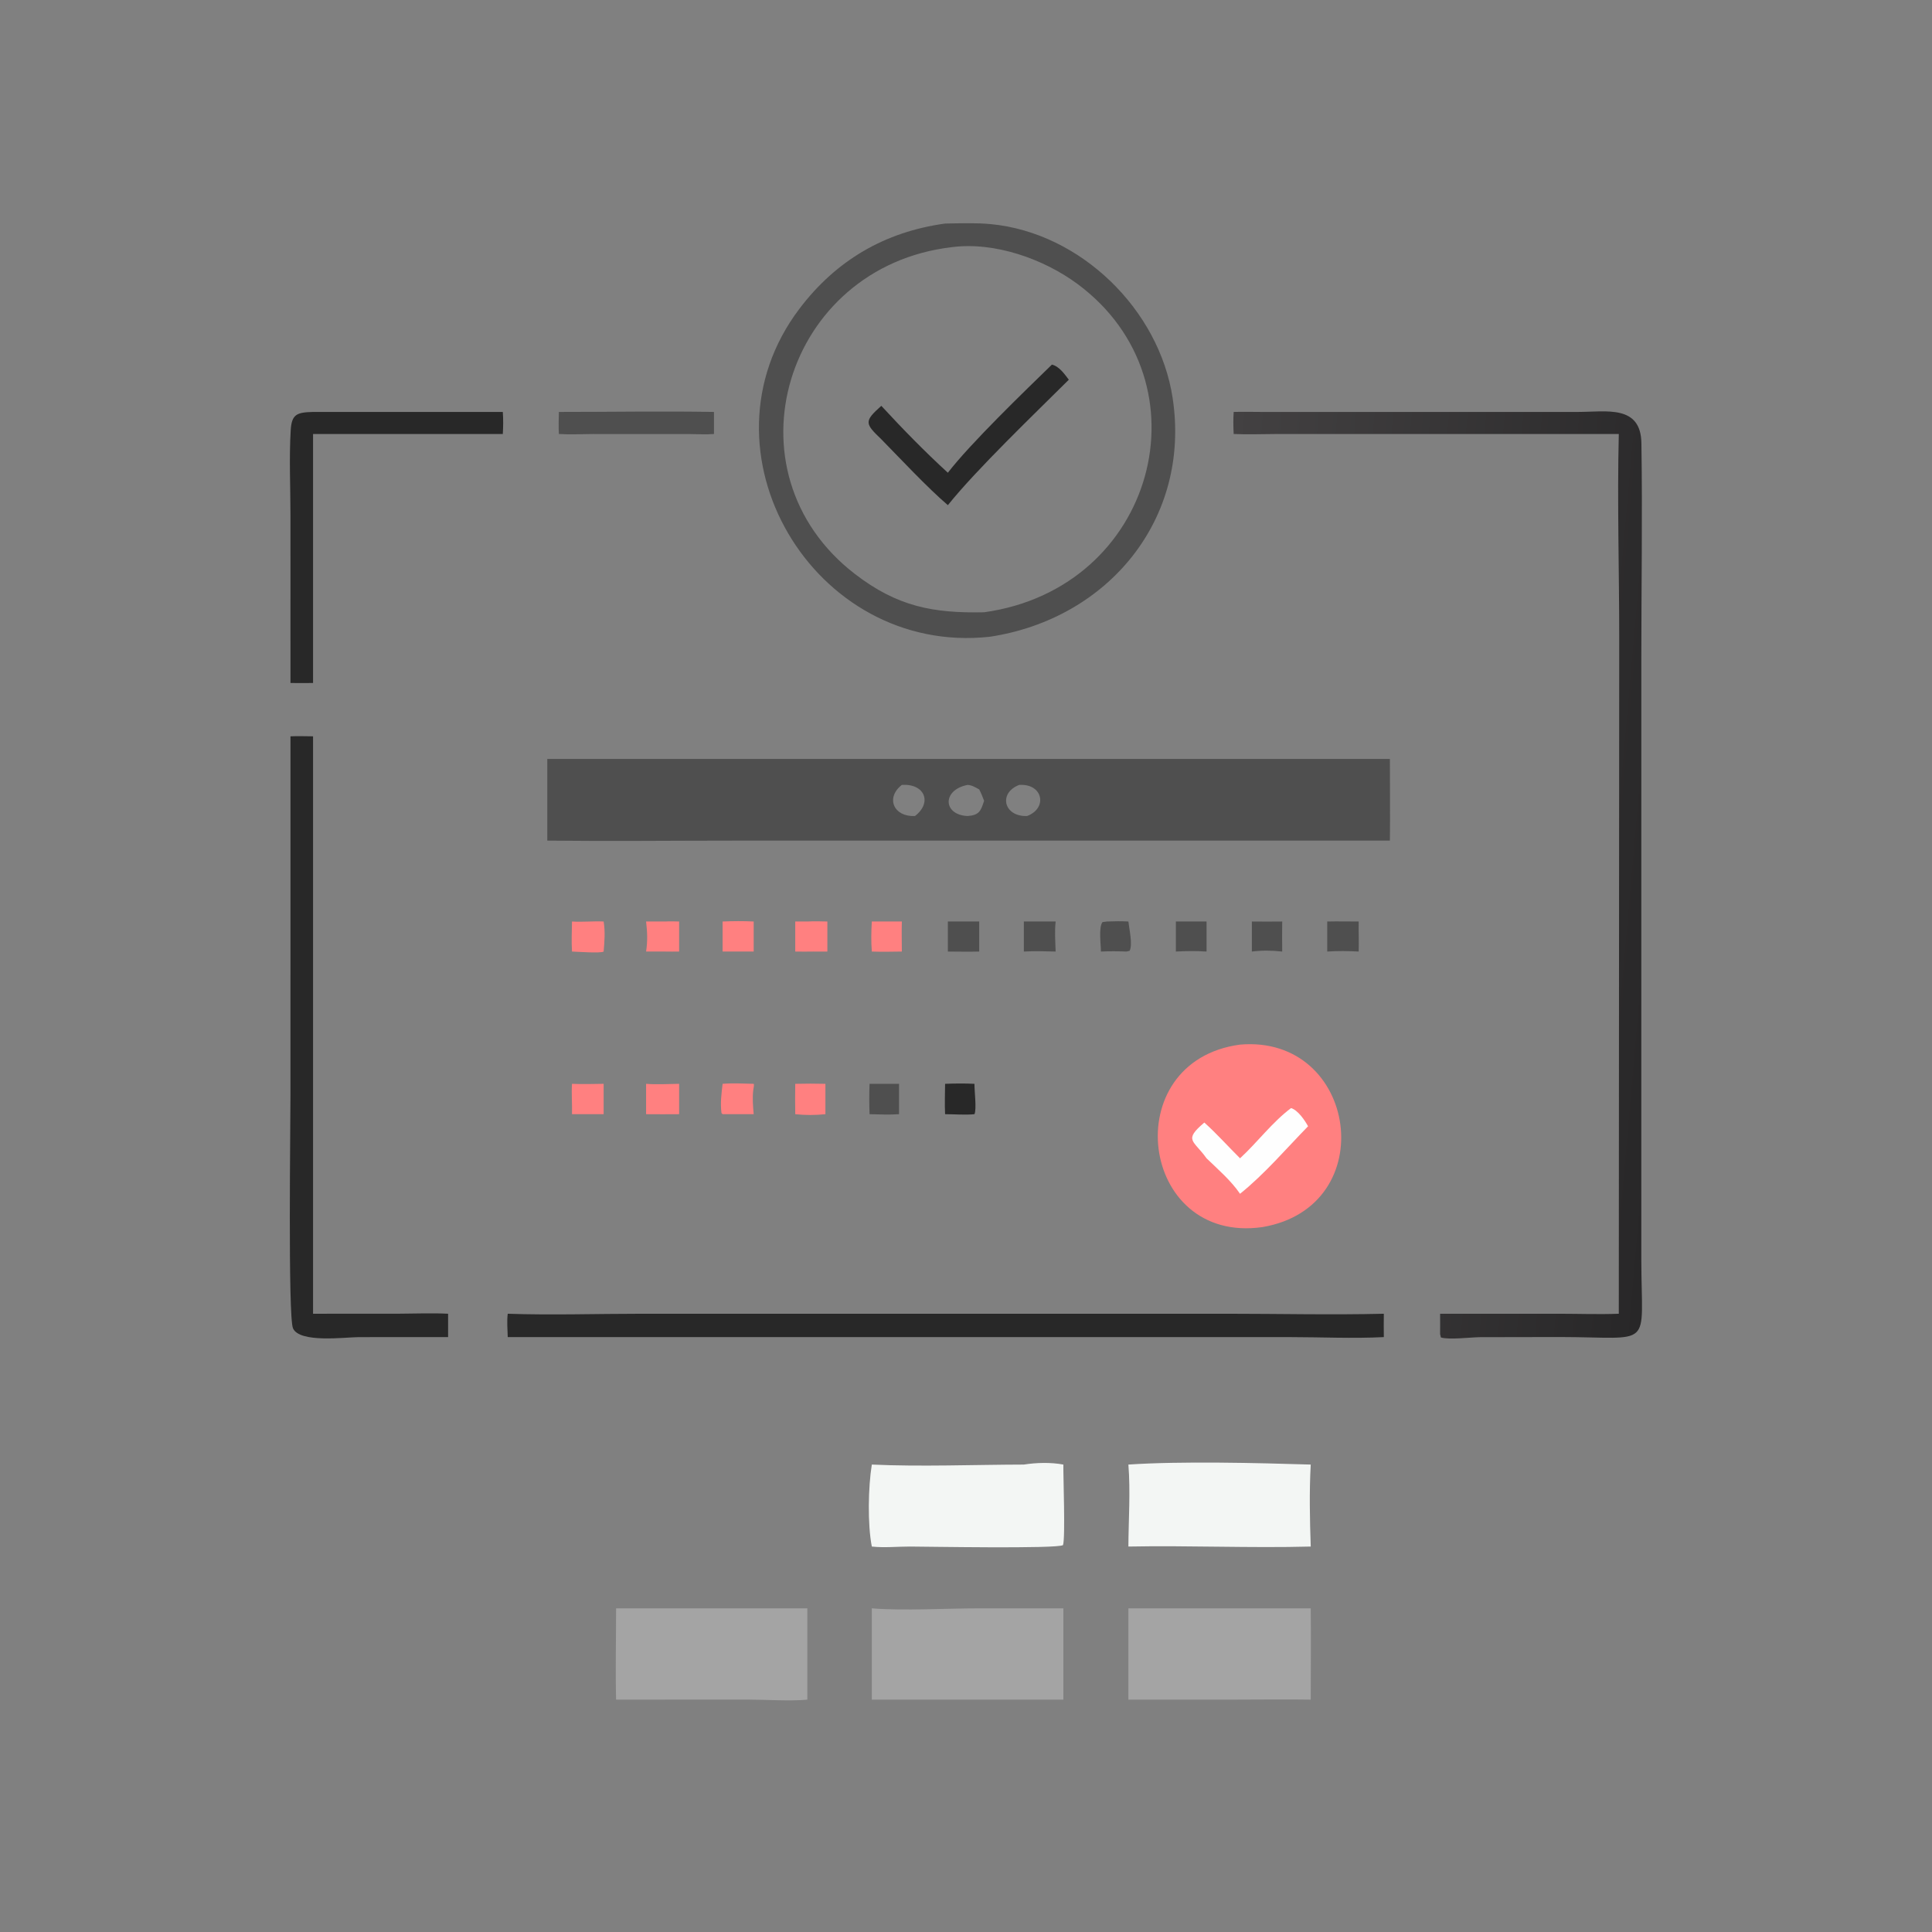 <svg xmlns="http://www.w3.org/2000/svg" width="1024" height="1024" viewBox="0 0 1024 1024" fill="none"><rect x="0" y="0" width="1024" height="1024" fill="#808080" stroke="none"/><path d="M500.918 118.488C508.906 118.355 517.22 118.035 525.17 118.794C572.748 123.335 614.416 164.047 621.53 210.994C631.254 275.158 587.32 327.982 524.622 337.494C431.066 347.732 366.782 238.942 423.654 163.724C443.102 138 468.928 122.889 500.918 118.488ZM521.594 324.518C612.446 311.878 641.414 202.844 571.316 150.673C553.292 137.258 527.122 128.014 504.43 131.008C415.934 141.381 382.918 250.14 453.126 304.222C475.606 321.538 494.626 325.078 521.594 324.518Z" fill="#4F4F4F"></path><path d="M557.532 193.251C561.424 194.163 564.188 198.259 566.494 201.256C548.738 218.956 517.68 248.656 502.388 267.748C491.52 258.446 477.398 243.3 467.114 232.812C458.322 224.408 457.93 223.324 467.114 215.098C478.368 227.286 490.146 239.366 502.388 250.556C514.454 234.906 543.118 207.276 557.532 193.251Z" fill="#282828"></path><path d="M438.52 402.244H736.67C736.634 416.674 736.876 431.118 736.67 445.546H588.276H389.444C356.332 445.548 323.18 445.922 290.072 445.546V402.244H438.52ZM512.87 432.514C519.014 432.05 519.856 429.848 521.594 424.428C520.784 422.414 520.046 420.318 519.002 418.414C517.022 417.316 515.196 416.164 512.87 416.014C499.288 418.612 499.648 431.92 512.87 432.514ZM544.348 432.514C555.426 428.396 552.818 415.204 540.194 416.014C528.98 420.342 532.04 432.938 544.348 432.514ZM484.948 432.514C494.234 425.42 490.146 415.222 477.994 416.014C469.242 422.856 473.636 433.046 484.948 432.514Z" fill="#4F4F4F"></path><path d="M657.246 553.668C719.56 548.308 732.762 639.636 669.078 650.388C603.78 659.69 591.608 562.452 657.246 553.668Z" fill="#FF8080"></path><path d="M684.296 587.304C687.922 588.4 691.598 593.806 693.302 596.95C681.626 608.89 670.238 622.296 657.246 632.728C652.462 625.714 645.572 619.81 639.496 613.926C632.592 604.224 627.098 604.492 638.324 594.972C644.908 600.9 650.95 607.668 657.246 613.926C666.484 605.428 674.254 594.826 684.296 587.304Z" fill="#FEFEFE"></path><path d="M669.078 218.34L836.484 218.334C851.276 218.34 869.668 214.352 869.982 234.872C870.568 273.122 869.938 311.488 869.94 349.75L869.938 667.84C870 715.75 877.05 708.704 826.424 708.65L784.506 708.728C779.408 708.774 768.052 710.222 763.7 708.882L763.286 707.124C763.338 703.522 763.294 699.912 763.286 696.31L826.438 696.312C836.934 696.316 847.516 696.71 857.996 696.31L858.22 339.484C858.252 303.052 857.106 266.438 857.996 230.024L676.534 230.034C668.99 230.044 661.402 230.376 653.87 230.024C653.666 226.086 653.614 222.274 653.87 218.34C658.93 218.206 664.016 218.326 669.078 218.34Z" fill="url(#paint0_linear_18_3219)"></path><path d="M269.114 696.31C292.444 697.106 316.078 696.318 339.448 696.316L649.968 696.308C677.746 696.308 705.7 696.98 733.46 696.31C733.354 700.432 733.434 704.566 733.46 708.69C717.07 709.532 700.234 708.696 683.79 708.694L269.114 708.69C269.002 704.628 268.6 700.34 269.114 696.31Z" fill="#282828"></path><path d="M519.002 852.454H563.606V900.842H506.624H462.084V852.454C479.134 853.82 501.414 852.442 519.002 852.454Z" fill="#A4A4A4"></path><path d="M326.542 852.454H427.908V900.842C418.814 901.736 406.102 900.83 396.514 900.82L326.542 900.842C326.132 884.748 326.564 868.562 326.542 852.454Z" fill="#A4A4A4"></path><path d="M153.958 390.264C157.932 390.09 161.946 390.232 165.924 390.264V696.31L211.746 696.284C220.29 696.258 228.978 695.878 237.506 696.31V708.69L190.085 708.706C183.098 708.726 158.693 712 155.282 703.99C152.604 697.702 153.953 595.868 153.953 580.056L153.958 390.264Z" fill="#282828"></path><path d="M638.324 852.454H694.716C694.9 868.576 694.718 884.718 694.716 900.842C681.112 900.634 667.476 900.838 653.87 900.842H598.068V852.454H638.324Z" fill="#A4A4A4"></path><path d="M542.662 776.25C549.278 775.212 557.004 775.002 563.606 776.25C563.502 782.676 564.718 814.87 563.424 818.926C560.576 821.004 489.706 819.706 482.376 819.704C475.632 819.694 468.798 820.436 462.084 819.704C459.77 807.894 460.156 788.144 462.084 776.25C487.972 777.446 516.594 776.308 542.662 776.25Z" fill="#F3F6F4"></path><path d="M598.068 776.25C626.04 774.376 666.52 775.386 694.716 776.25C693.92 790.444 694.228 805.492 694.716 819.704C662.542 820.554 630.256 819.082 598.068 819.704C598.152 805.372 599.218 790.514 598.068 776.25Z" fill="#F3F6F4"></path><path d="M165.924 218.34H266.504C266.77 222.268 266.734 226.094 266.504 230.024H165.924V273.626V362.008C161.941 362.086 157.942 362.01 153.957 362.008L153.951 273.016C153.951 258.16 153.202 242.904 154.076 228.096C154.584 219.474 157.386 218.564 165.924 218.34Z" fill="#282828"></path><path d="M296.214 218.34C323.592 218.346 351.046 217.866 378.416 218.34V230.024C374.098 230.398 369.6 230.074 365.262 230.058L314.012 230.044C308.088 230.082 302.13 230.402 296.214 230.024C296.014 226.122 296.118 222.244 296.214 218.34Z" fill="#4F4F4F"></path><path d="M303.172 488.42C308.71 488.774 314.362 488.154 319.944 488.42C320.828 493.866 320.394 498.894 319.944 504.34C318.398 505.358 305.796 504.416 303.172 504.34C302.844 499.05 303.078 493.718 303.172 488.42Z" fill="#FF8080"></path><path d="M399.474 574.452C399.834 574.792 399.332 577.04 399.256 577.666C398.718 582.006 399.096 586.202 399.474 590.544H382.994L382.404 589.93C381.706 584.654 382.39 579.684 382.994 574.452C388.482 574.008 393.976 574.324 399.474 574.452Z" fill="#FF8080"></path><path d="M427.908 488.42C431.45 488.222 434.976 488.334 438.52 488.42V504.34C436.1 504.4 433.672 504.348 431.25 504.34C428 504.422 424.748 504.364 421.496 504.34V488.42C423.632 488.394 425.772 488.42 427.908 488.42Z" fill="#FF8080"></path><path d="M382.994 488.42C388.538 488.184 393.93 488.142 399.474 488.42V504.34H382.994V488.42Z" fill="#FF8080"></path><path d="M352.606 488.42C355.046 488.258 357.512 488.376 359.956 488.42V504.34C357.512 504.412 355.052 504.35 352.606 504.34H342.442C343.304 498.722 343.096 494.072 342.442 488.42H352.606Z" fill="#FF8080"></path><path d="M303.172 574.452C308.742 574.71 314.368 574.508 319.944 574.452V590.544H303.172C303.326 585.184 302.822 579.81 303.172 574.452Z" fill="#FF8080"></path><path d="M342.442 574.452C348.158 574.918 354.208 574.5 359.956 574.452V590.544C354.118 590.58 348.282 590.61 342.442 590.544V574.452Z" fill="#FF8080"></path><path d="M502.388 488.42H519.002V504.34C513.47 504.49 507.92 504.368 502.388 504.34V488.42Z" fill="#4F4F4F"></path><path d="M421.496 574.452C426.838 574.32 432.144 574.318 437.486 574.452V590.544C432.274 591.1 426.704 591.112 421.496 590.544C421.392 585.176 421.424 579.82 421.496 574.452Z" fill="#FF8080"></path><path d="M462.084 488.42H477.994C477.834 493.714 477.976 499.042 477.994 504.34C472.69 504.414 467.384 504.538 462.084 504.34C461.654 498.984 461.766 493.784 462.084 488.42Z" fill="#FF8080"></path><path d="M542.662 488.42H559.516C558.918 493.66 559.332 499.078 559.516 504.34C553.878 504.176 548.298 504.028 542.662 504.34V488.42Z" fill="#4F4F4F"></path><path d="M460.884 574.452C466.092 574.492 471.298 574.386 476.508 574.452V590.544C471.326 590.914 466.074 590.642 460.884 590.544C460.692 585.15 460.654 579.848 460.884 574.452Z" fill="#4F4F4F"></path><path d="M703.456 488.42C709.002 488.288 714.584 488.422 720.134 488.42C720.024 493.726 720.298 499.032 720.134 504.34C714.496 504.044 709.104 503.962 703.456 504.34V488.42Z" fill="#4F4F4F"></path><path d="M500.918 574.452C506.158 574.24 511.246 574.188 516.49 574.452C516.406 578.022 517.708 587.934 516.49 590.544C511.494 591.054 505.982 590.536 500.918 590.544C500.65 585.21 500.876 579.796 500.918 574.452Z" fill="#282828"></path><path d="M623.238 488.42H639.496V504.34C634.018 503.994 628.718 504.036 623.238 504.34V488.42Z" fill="#4F4F4F"></path><path d="M586.616 488.42C590.452 488.288 594.236 488.18 598.068 488.42C598.458 492.254 600.46 500.602 598.722 503.95L597.126 504.34C592.558 504.162 588.064 504.138 583.498 504.34C583.542 500.638 582.184 491.626 584.334 488.736L586.616 488.42Z" fill="#4F4F4F"></path><path d="M663.508 488.42C668.874 488.492 674.234 488.464 679.6 488.42C679.524 493.732 679.522 499.03 679.6 504.34C673.984 503.742 669.14 503.658 663.508 504.34V488.42Z" fill="#4F4F4F"></path><defs><linearGradient id="paint0_linear_18_3219" x1="888.874" y1="470.41" x2="634.445" y2="447.978" gradientUnits="userSpaceOnUse"><stop stop-color="#282728"></stop><stop offset="1" stop-color="#434142"></stop></linearGradient></defs></svg>